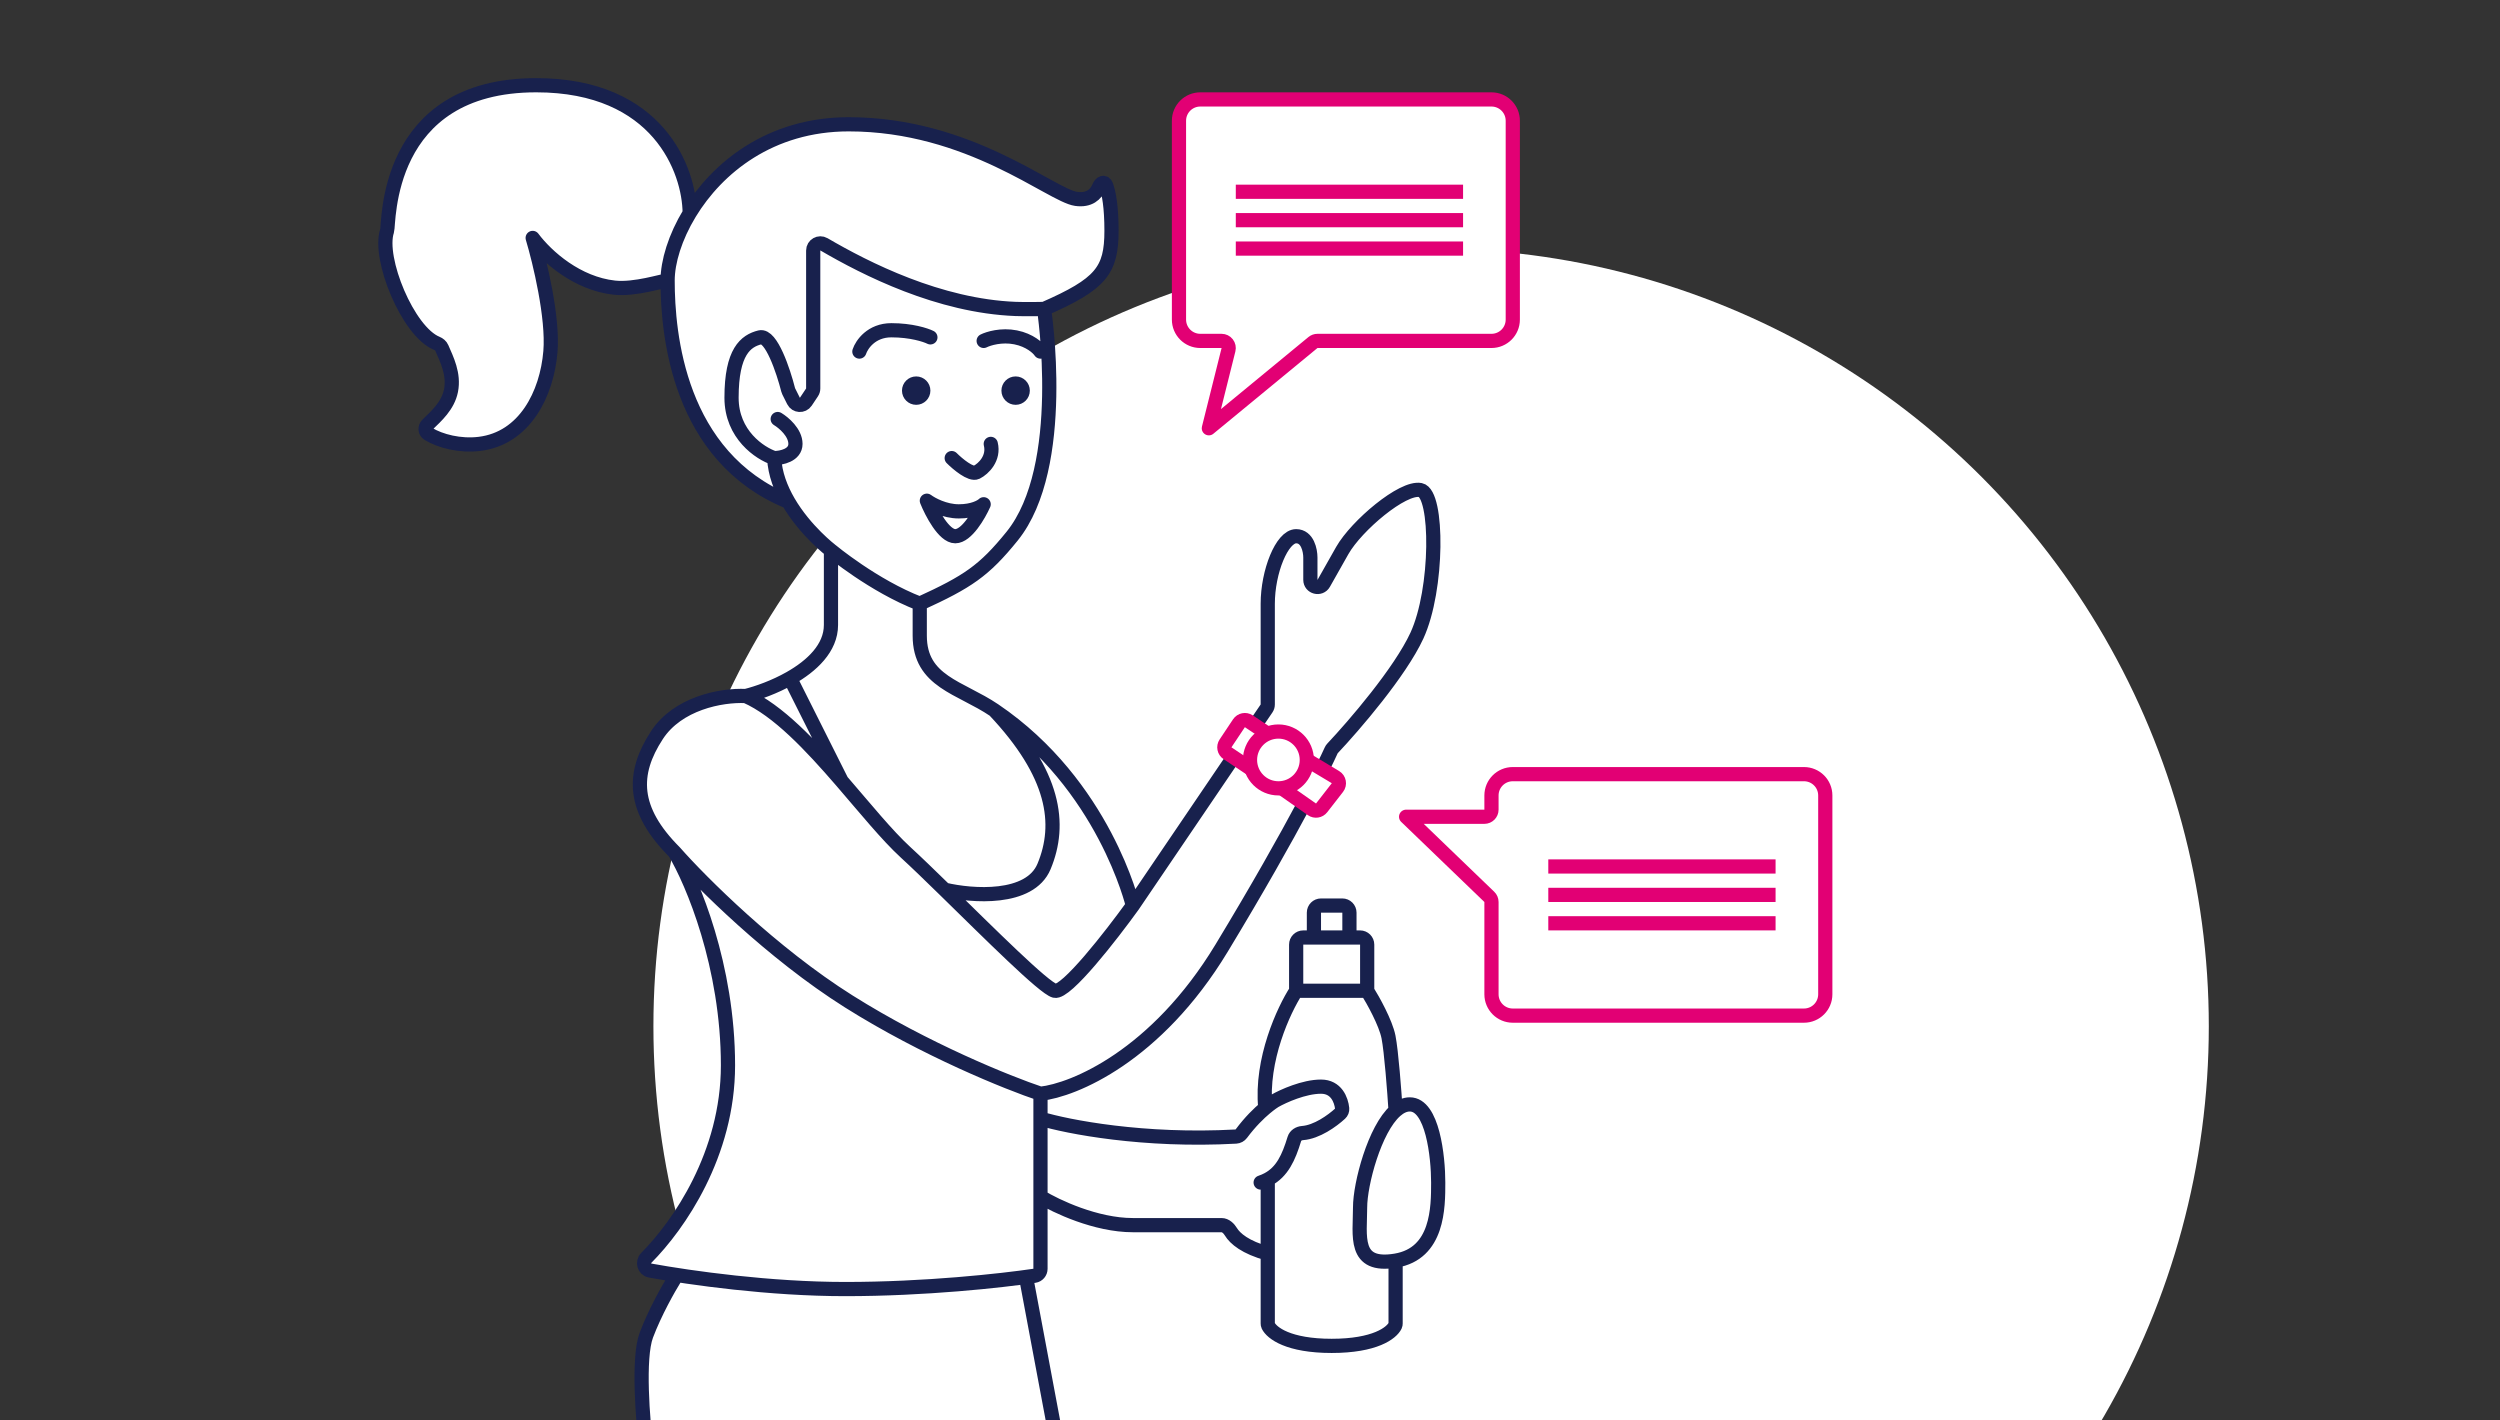 <svg width="352" height="200" viewBox="0 0 352 200" fill="none" xmlns="http://www.w3.org/2000/svg">
<rect x="0" y="0" width="352" height="200" fill="#333333" stroke="none"/>
<g clip-path="url(#clip0_570_233)">
<circle cx="201.5" cy="144.5" r="109.5" fill="white"/>
<path d="M91 188C89.881 190.983 90.414 198.834 90.896 203.125C90.953 203.626 91.379 204 91.883 204H147.795C148.421 204 148.893 203.431 148.778 202.816L144.674 180.926C144.576 180.406 144.901 179.9 145.414 179.772L145.743 179.689C146.188 179.578 146.5 179.178 146.5 178.719V170.29C146.5 169.507 147.367 169.013 148.065 169.367C150.771 170.742 155.278 172.5 159.5 172.5H172.001C172.553 172.5 173.029 172.964 173.314 173.437C173.841 174.309 175.115 175.439 177.767 176.284C178.196 176.421 178.5 176.813 178.5 177.264V186.338C178.5 186.445 178.514 186.552 178.561 186.649C179.058 187.686 181.404 189.5 187.5 189.5C193.596 189.5 195.942 187.686 196.439 186.649C196.486 186.552 196.5 186.445 196.5 186.338V178.347C196.5 177.858 196.859 177.448 197.33 177.317C202.5 175.878 202.5 169.831 202.5 166.5C202.5 162.833 201.7 155.5 198.5 155.5C198.435 155.5 198.37 155.503 198.305 155.508C197.478 155.579 196.421 155.173 196.36 154.344C196.151 151.475 195.815 147.575 195.5 146C195.123 144.113 193.529 141.188 192.65 139.743C192.553 139.583 192.5 139.401 192.5 139.213V133C192.5 132.448 192.052 132 191.5 132H191C190.448 132 190 131.552 190 131V128.5C190 127.948 189.552 127.5 189 127.5H186C185.448 127.5 185 127.948 185 128.5V131C185 131.552 184.552 132 184 132H183.5C182.948 132 182.5 132.448 182.5 133V139.204C182.5 139.397 182.444 139.585 182.342 139.749C180.626 142.509 177.666 149.043 178.113 155.474C178.136 155.803 178.005 156.125 177.758 156.345C176.917 157.093 175.858 158.17 174.781 159.615C174.601 159.856 174.323 160.011 174.022 160.028C161.771 160.708 151.511 158.881 147.209 157.704C146.784 157.588 146.5 157.199 146.5 156.759V154.899C146.5 154.388 146.884 153.962 147.386 153.867C152.516 152.904 163.337 147.813 172 133.5C177.134 125.018 180.949 118.218 183.551 113.342L186.179 108.266C186.734 107.151 187.15 106.278 187.43 105.657C187.477 105.553 187.537 105.461 187.615 105.378C190.666 102.141 197.13 94.634 199.5 89.5C202.5 83 202.5 69.5 200 69C197.5 68.5 191 74 189 77.5C188.174 78.946 187.223 80.632 186.382 82.131C185.877 83.031 184.5 82.673 184.5 81.641V78.5C184.5 77.5 184.1 75.5 182.5 75.5C180.5 75.5 178.5 80.5 178.5 85V99.192C178.5 99.393 178.439 99.589 178.326 99.755L176.788 102.009L173.517 106.844L160.779 125.615C160.29 126.336 159.127 126.144 158.851 125.318C157.208 120.393 152.119 108.21 140 100C135.199 96.748 129.5 96 129.5 89.5V85.647C129.5 85.256 129.729 84.896 130.084 84.731C136.395 81.815 138.661 80.244 142.5 75.5C149.572 66.762 147.615 48.2 147.104 44.249C147.046 43.799 147.29 43.374 147.705 43.188C155.089 39.882 156.5 37.931 156.5 32.5C156.5 29.167 156.146 27.204 155.754 26.126C155.52 25.484 154.989 25.721 154.729 26.352C154.321 27.342 153.388 28.27 151.5 28C148 27.5 136.5 17.5 119.5 17.5C110.13 17.5 103.343 21.905 99.137 27.114C98.504 27.899 96.901 27.488 96.672 26.507C95.214 20.265 89.775 12 75.5 12C54 12 54.819 31.552 54.5 32.5C53.198 36.367 57.435 46.7 61.499 48.342C61.805 48.466 62.073 48.684 62.204 48.987C62.903 50.598 63.961 52.685 63.5 55C63.071 57.157 61.41 58.598 60.189 59.787C59.796 60.17 59.832 60.797 60.3 61.084C62 62.121 64.788 62.831 67.5 62.5C73.858 61.723 77 55.5 77.5 49.5C77.9 44.7 76 36.833 75 33.5C77 36.167 81.273 39.931 86.5 40.5C88.733 40.743 91.519 40.039 93.02 39.687C93.558 39.561 93.999 39.942 94.009 40.494C94.15 48.375 96.122 64.334 110.682 70.517C110.885 70.603 111.06 70.754 111.174 70.942C113.069 74.075 115.653 76.386 116.617 77.19C116.856 77.39 117 77.683 117 77.994V88C117 91.258 114.293 93.771 111.241 95.5C109.108 96.709 106.806 97.534 105.143 97.964C105.048 97.988 104.952 97.997 104.855 97.994C101.334 97.867 95.379 99.098 92.5 103.5C88.95 108.927 88.999 113.95 94.912 119.911C94.969 119.969 95.019 120.032 95.061 120.102C97.58 124.357 102.5 136.113 102.5 150C102.5 162.621 95.456 172.669 90.894 177.212C90.323 177.78 90.557 178.788 91.334 179L93.702 179.646C94.349 179.822 94.645 180.574 94.311 181.155C93.343 182.836 91.938 185.5 91 188Z" fill="white"/>
<path d="M185.5 48C185.268 48 185.043 48.081 184.864 48.228L170.206 60.3L172.97 49.242C173.045 48.944 172.978 48.627 172.788 48.385C172.599 48.142 172.308 48 172 48H169C167.343 48 166 46.657 166 45V17C166 15.343 167.343 14 169 14H210C211.657 14 213 15.343 213 17V45C213 46.657 211.657 48 210 48H185.5Z" fill="white" stroke="#E20074" stroke-width="2" stroke-linejoin="round"/>
<path d="M210 127C210 126.728 209.889 126.468 209.694 126.28L197.98 115H209C209.552 115 210 114.552 210 114V112C210 110.343 211.343 109 213 109H254C255.657 109 257 110.343 257 112V140C257 141.657 255.657 143 254 143H213C211.343 143 210 141.657 210 140V127Z" fill="white" stroke="#E20074" stroke-width="2" stroke-linejoin="round"/>
<rect x="174" y="26" width="32" height="2" fill="#E20074"/>
<rect x="218" y="121" width="32" height="2" fill="#E20074"/>
<rect x="174" y="30" width="32" height="2" fill="#E20074"/>
<rect x="218" y="125" width="32" height="2" fill="#E20074"/>
<rect x="174" y="34" width="32" height="2" fill="#E20074"/>
<rect x="218" y="129" width="32" height="2" fill="#E20074"/>
<circle cx="129" cy="55" r="2" fill="#18214D"/>
<circle cx="143" cy="55" r="2" fill="#18214D"/>
<path d="M91 204C90.5 200 89.8 191.2 91 188C92.2 184.8 94.167 181.333 95 180M144.5 180L149 204M95 120C97.5 124.167 102.5 136 102.5 150C102.5 162.523 95.565 172.513 91 177.105C90.413 177.697 90.692 178.739 91.513 178.889C97.299 179.942 108.409 181.5 119 181.5C130.267 181.5 140.947 180.325 145.658 179.629C146.144 179.557 146.5 179.139 146.5 178.647V168.5M95 120C89 114 88.932 108.954 92.5 103.5C95.42 99.037 101.5 97.833 105 98M95 120C98.667 124.167 108.7 134.2 119.5 141C130.3 147.8 142 152.5 146.5 154M146.5 154C151.167 153.5 162.8 148.7 172 133.5C177.134 125.018 180.949 118.218 183.551 113.342M146.5 154V157.5M105 98C106.673 97.582 109.046 96.743 111.241 95.5M105 98C109.521 99.978 114.201 104.989 118.5 109.967M117 77.5C117 77.5 117 82.4 117 88C117 91.258 114.293 93.771 111.241 95.5M117 77.5C117 77.5 123 82.5 129.5 85M117 77.5C117 77.5 113.375 74.733 111 70.65M129.5 85C129.5 91.5 129.5 83 129.5 89.5C129.5 96 135.199 96.748 140 100M129.5 85C136.259 81.907 138.544 80.388 142.5 75.5C150.439 65.69 147 43.5 147 43.5M140 100C155.5 110.5 159.5 127.5 159.5 127.5M140 100C148.5 109 149.5 116 147 122C145 126.8 136.833 126.178 133 125.266M159.5 127.5C156.5 131.667 150.1 139.9 148.5 139.5C146.998 139.124 139.287 131.412 133 125.266M159.5 127.5L173.517 106.844M111.241 95.5L118.5 109.967M118.5 109.967C121.808 113.798 124.891 117.608 127.5 120C128.993 121.368 130.918 123.231 133 125.266M146.5 157.5C150.287 158.653 161.036 160.749 174.022 160.028C174.323 160.011 174.601 159.856 174.781 159.615C176.036 157.93 177.267 156.747 178.157 156M146.5 157.5V168.5M177.5 166.5C177.861 166.38 178.193 166.237 178.5 166.074M146.5 168.5C148.667 169.833 154.3 172.5 159.5 172.5C164.071 172.5 169.234 172.5 172.001 172.5C172.553 172.5 173.029 172.964 173.314 173.437C173.887 174.385 175.346 175.64 178.5 176.5M178.5 176.5V166.074M178.5 176.5V186.338C178.5 186.445 178.514 186.552 178.561 186.649C179.058 187.686 181.404 189.5 187.5 189.5C193.596 189.5 195.942 187.686 196.439 186.649C196.486 186.552 196.5 186.445 196.5 186.338V177.5M196.5 177.5C190.5 178.5 191.5 174 191.5 170C191.5 166.701 193.541 158.98 196.5 156.376M196.5 177.5C202.5 176.5 202.5 170 202.5 166.5C202.5 162.833 201.7 155.5 198.5 155.5C197.799 155.5 197.129 155.822 196.5 156.376M178.5 166.074C180.528 164.997 181.441 163.007 182.248 160.357C182.396 159.87 182.883 159.573 183.39 159.536C185.392 159.389 187.559 157.835 188.702 156.785C188.897 156.606 189.005 156.351 188.978 156.087C188.85 154.858 188.142 153 186 153C183.606 153 180.682 154.327 179.509 154.995C179.503 154.998 179.497 155.002 179.491 155.005C179.42 155.049 178.911 155.368 178.157 156M196.5 156.376C196.333 153.751 195.9 148 195.5 146C195.1 144 193.333 140.833 192.5 139.5M192.5 139.5H182.5M192.5 139.5V133C192.5 132.448 192.052 132 191.5 132H190M182.5 139.5V133C182.5 132.448 182.948 132 183.5 132H185M182.5 139.5C180.772 142.167 177.483 149.2 178.157 156M190 132V128.5C190 127.948 189.552 127.5 189 127.5H186C185.448 127.5 185 127.948 185 128.5V132M190 132H185M134 64.5C134.833 65.333 136.7 66.9 137.5 66.5C138.5 66 140 64.5 139.5 62.5M121 49.5C121.333 48.5 122.7 46.5 125.5 46.5C128.3 46.5 130.333 47.167 131 47.5M138.5 48C139.167 47.667 141 47.1 143 47.5C145 47.9 146.167 49 146.5 49.5M147 43.5C147 43.5 144.561 43.561 143 43.5C132.215 43.08 121.91 37.847 116.023 34.407C115.35 34.014 114.5 34.496 114.5 35.275V54.697C114.5 54.895 114.442 55.088 114.332 55.252L113.456 56.566C113.03 57.205 112.073 57.145 111.729 56.459L111.049 55.098C111.016 55.033 110.992 54.966 110.974 54.895C110.289 52.199 108.579 47.105 107 47.5C105 48 103 49.5 103 56C103 61.2 107 63.833 109 64.5M147 43.5C155 40 156.5 38.1 156.5 32.5C156.5 29.167 156.146 27.204 155.754 26.126C155.52 25.484 154.989 25.721 154.729 26.352C154.321 27.342 153.388 28.27 151.5 28C148 27.5 136.5 17.5 119.5 17.5C108.435 17.5 100.971 23.643 97.108 30M109 64.5C110 64.5 112 64.1 112 62.5C112 60.9 110.333 59.5 109.5 59M109 64.5C109.124 66.727 109.936 68.82 111 70.65M94 39.5C94 47 95.5 64.299 111 70.65M94 39.5C94 36.882 95.036 33.41 97.108 30M94 39.5C93.333 39.5 89.438 40.82 86.5 40.5C81.273 39.931 77 36.167 75 33.5C76 36.833 77.9 44.7 77.5 49.5C77 55.5 73.858 61.723 67.5 62.5C64.788 62.831 62 62.121 60.3 61.084C59.832 60.797 59.796 60.17 60.189 59.787C61.41 58.598 63.071 57.157 63.5 55C63.961 52.685 62.903 50.598 62.204 48.987C62.073 48.684 61.805 48.466 61.499 48.342C57.435 46.7 53.198 36.367 54.5 32.5C54.819 31.552 54 12 75.5 12C92.7 12 97.072 24 97.108 30M176.788 102.009L178.326 99.755C178.439 99.589 178.5 99.393 178.5 99.192C178.5 95.721 178.5 88.493 178.5 85C178.5 80.5 180.5 75.5 182.5 75.5C184.1 75.5 184.5 77.5 184.5 78.5V81.641C184.5 82.673 185.877 83.031 186.382 82.131C187.223 80.632 188.174 78.946 189 77.5C191 74 197.5 68.5 200 69C202.5 69.5 202.5 83 199.5 89.5C197.13 94.634 190.666 102.141 187.615 105.378C187.537 105.461 187.477 105.553 187.43 105.657C187.15 106.278 186.734 107.151 186.179 108.266M130.5 70.5C131.167 71 133 72 135 72C137 72 138.167 71.333 138.5 71C137.833 72.5 136.1 75.5 134.5 75.5C132.9 75.5 131.167 72.167 130.5 70.5Z" stroke="#18214D" stroke-width="2" stroke-linecap="round" stroke-linejoin="round"/>
<path d="M175.832 101.555L178 103L184 107L188.032 109.419C188.547 109.728 188.676 110.417 188.307 110.891L186.084 113.749C185.757 114.17 185.157 114.26 184.721 113.955L180.5 111L176.5 108.5L172.832 106.055C172.373 105.748 172.248 105.127 172.555 104.668L174.445 101.832C174.752 101.373 175.373 101.248 175.832 101.555Z" fill="white" stroke="#E20074" stroke-width="2"/>
<circle cx="180" cy="107" r="4" fill="white" stroke="#E20074" stroke-width="2"/>
</g>
<defs>
<clipPath id="clip0_570_233">
<rect width="352" height="200" fill="white"/>
</clipPath>
</defs>
</svg>

